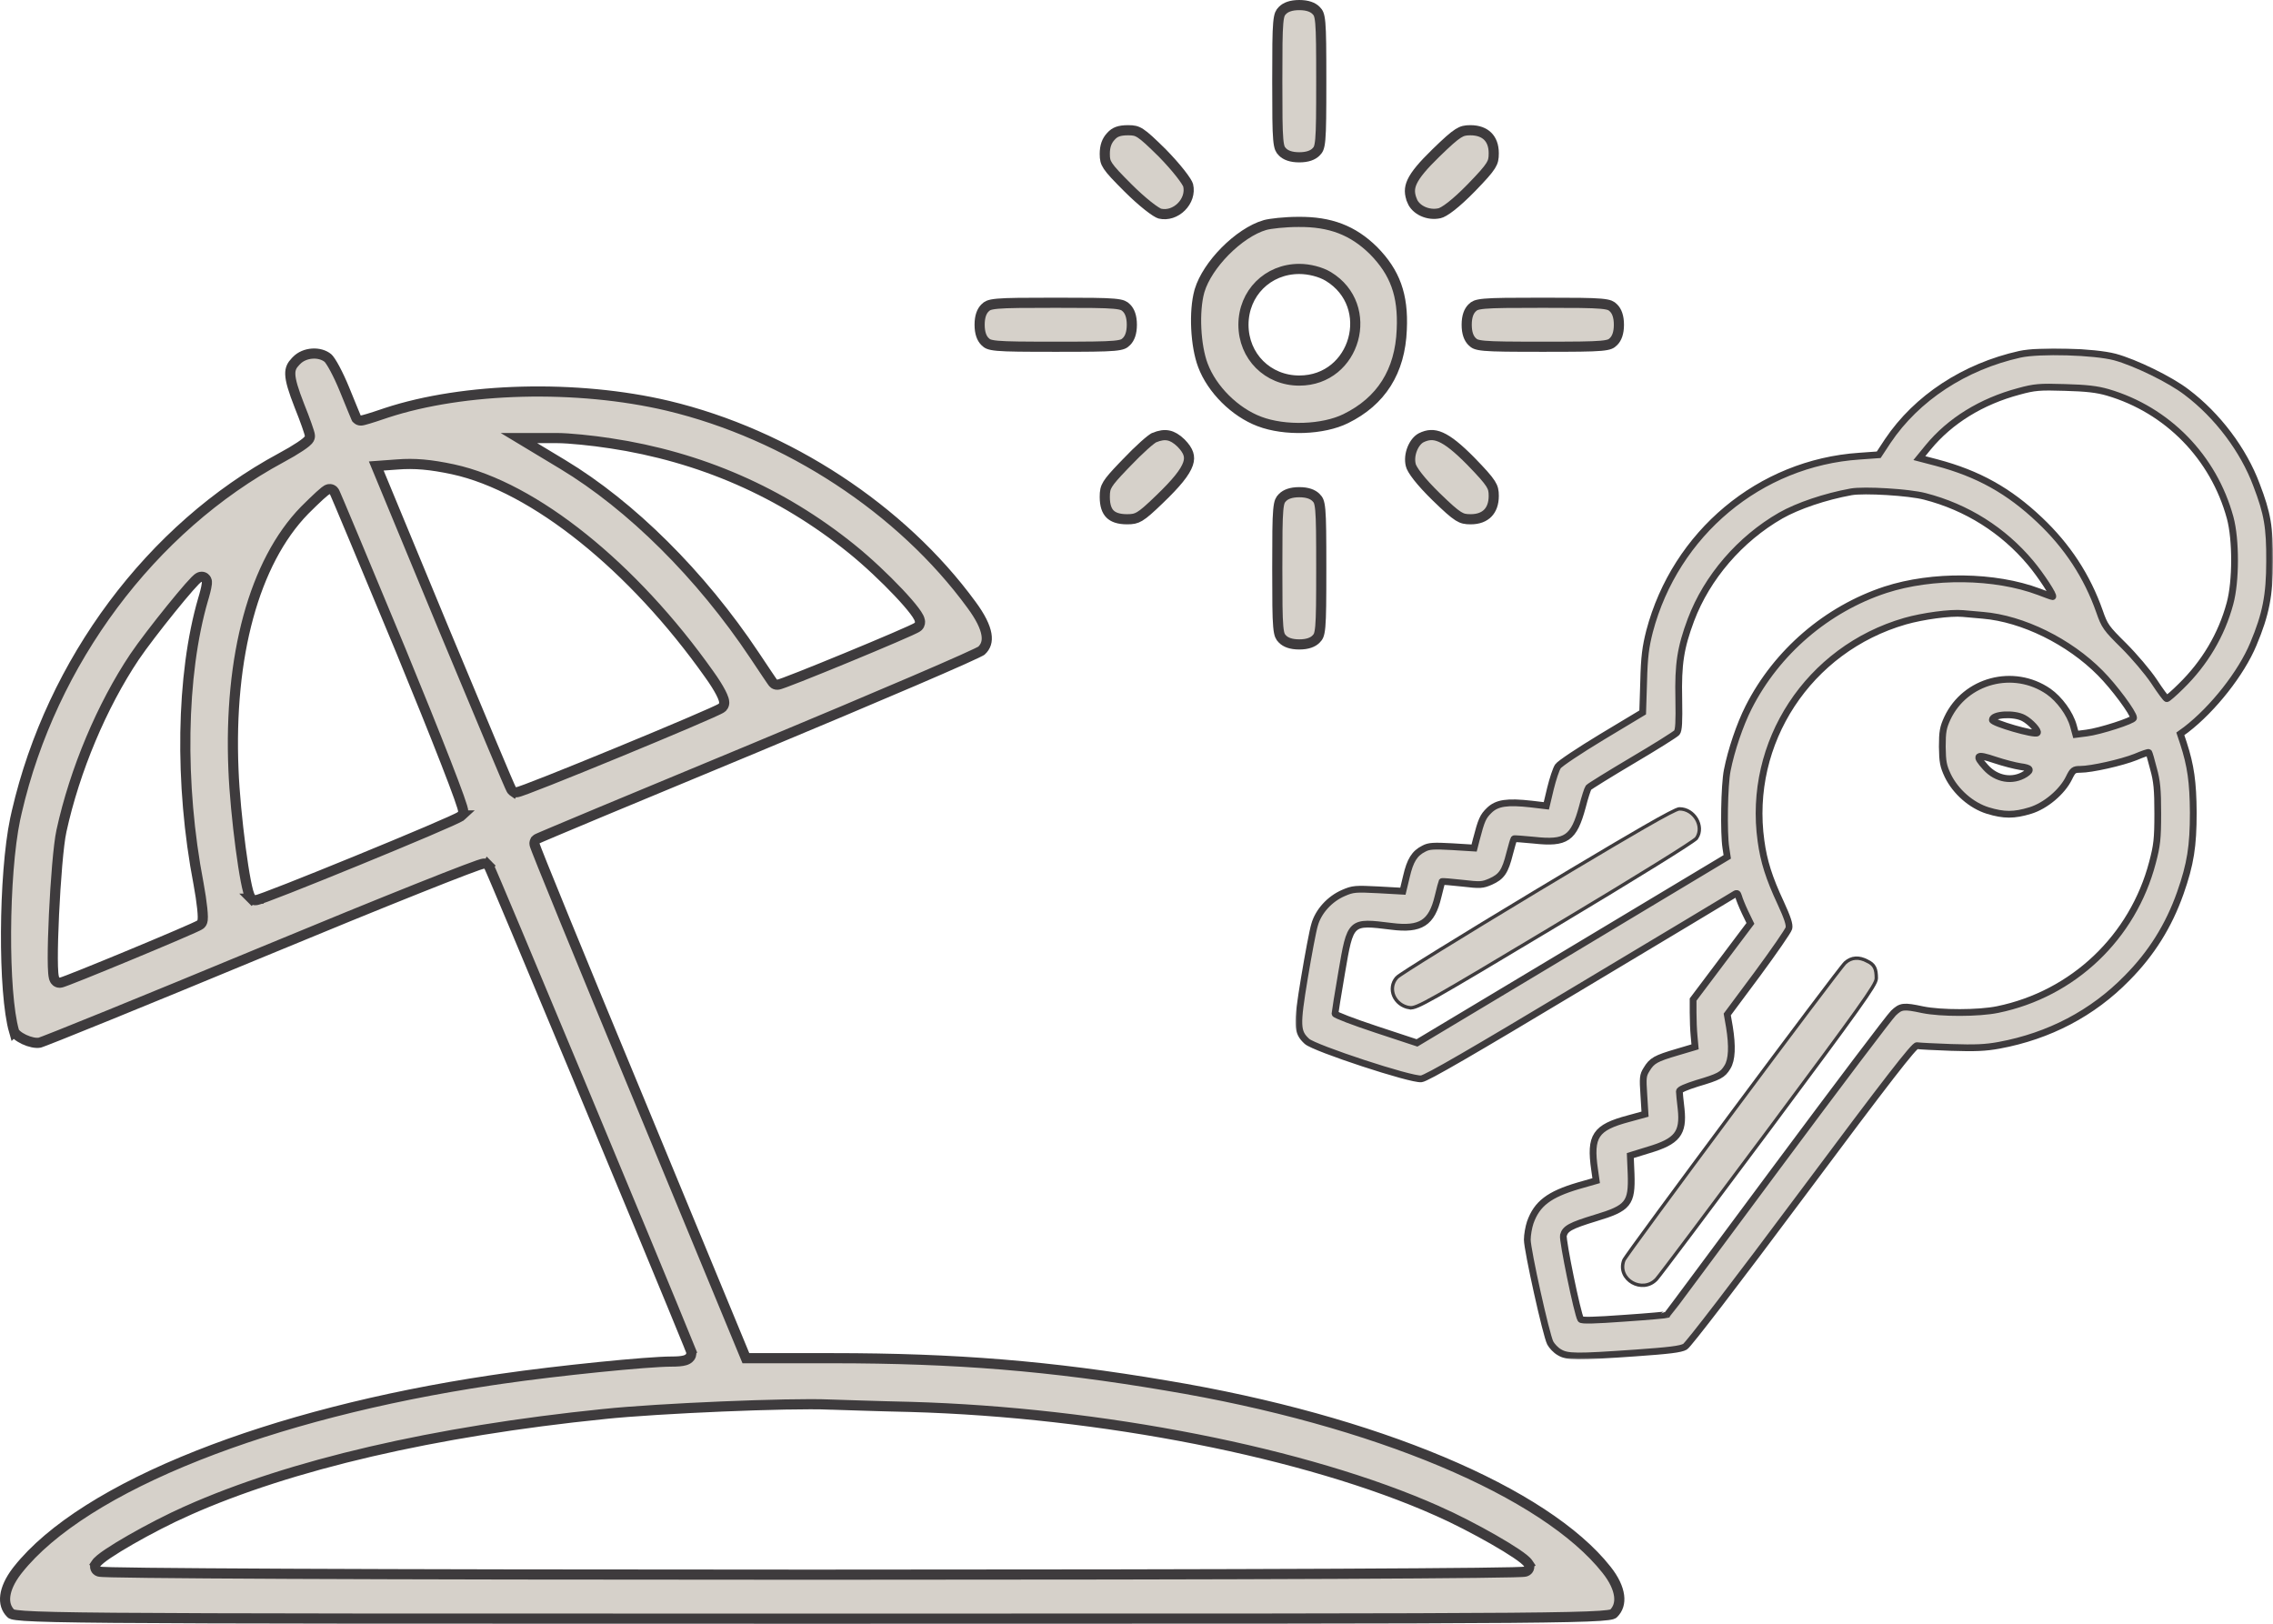 <?xml version="1.0" encoding="UTF-8"?> <svg xmlns="http://www.w3.org/2000/svg" width="672" height="480" viewBox="0 0 672 480" fill="none"><path d="M384.122 46.5C386.581 46.5 388.137 45.864 389.061 44.94C389.457 44.544 389.67 44.266 389.844 43.833C390.039 43.345 390.214 42.579 390.341 41.166C390.595 38.326 390.622 33.388 390.622 24C390.622 14.612 390.595 9.674 390.341 6.834C390.214 5.421 390.039 4.655 389.844 4.167C389.67 3.734 389.457 3.456 389.061 3.061C388.137 2.136 386.581 1.5 384.122 1.5C381.662 1.5 380.107 2.136 379.182 3.061C378.787 3.456 378.574 3.734 378.4 4.167C378.205 4.655 378.03 5.421 377.903 6.834C377.648 9.674 377.622 14.612 377.622 24C377.622 33.388 377.648 38.326 377.903 41.166C378.03 42.579 378.205 43.345 378.4 43.833C378.574 44.266 378.787 44.544 379.182 44.94C380.107 45.864 381.662 46.5 384.122 46.5Z" fill="#D6D1CA" stroke="#3E3B3D" stroke-width="3"></path><path d="M342.883 63.144C345.182 63.695 347.563 62.837 349.261 61.139C350.959 59.441 351.816 57.061 351.266 54.763C351.23 54.616 351.054 54.216 350.615 53.527C350.202 52.88 349.632 52.091 348.931 51.202C347.532 49.426 345.668 47.316 343.648 45.247C340.32 41.969 338.546 40.304 337.181 39.421C336.539 39.005 336.027 38.792 335.515 38.67C334.983 38.543 334.384 38.499 333.522 38.499C332.164 38.499 331.181 38.642 330.408 38.922C329.662 39.192 329.044 39.616 328.447 40.292L328.416 40.325C327.228 41.592 326.622 43.198 326.622 45.499C326.622 46.325 326.671 46.907 326.802 47.428C326.93 47.933 327.154 48.447 327.584 49.095C328.495 50.467 330.193 52.249 333.482 55.538C335.497 57.553 337.58 59.414 339.342 60.812C340.223 61.511 341.008 62.081 341.653 62.493C342.335 62.929 342.734 63.105 342.883 63.144Z" fill="#D6D1CA" stroke="#3E3B3D" stroke-width="3"></path><path d="M417.51 59.434C418.586 62.037 422.176 63.805 425.592 63.036L425.603 63.034L425.613 63.031C425.859 62.979 426.285 62.814 426.911 62.448C427.52 62.093 428.244 61.592 429.073 60.943C430.727 59.648 432.725 57.824 434.945 55.556V55.555C438.175 52.223 439.826 50.393 440.7 48.993C441.476 47.748 441.621 46.88 441.621 45.3C441.621 43.012 440.925 41.355 439.821 40.27C438.713 39.181 437.025 38.499 434.722 38.499C433.218 38.499 432.343 38.66 431.085 39.455C429.68 40.343 427.845 41.999 424.566 45.177C420.665 48.978 418.503 51.559 417.506 53.696C416.587 55.668 416.641 57.301 417.511 59.433L417.51 59.434Z" fill="#D6D1CA" stroke="#3E3B3D" stroke-width="3"></path><path d="M372.354 124.598C376.076 126.011 380.77 126.646 385.421 126.488C390.077 126.331 394.553 125.384 397.858 123.755L397.861 123.753C408.338 118.609 413.943 109.822 414.423 97.441L414.424 97.43C414.667 92.267 414.151 88.05 412.81 84.334C411.475 80.632 409.289 77.341 406.069 74.069C399.983 68.078 393.28 65.503 383.837 65.6H383.822C379.867 65.6 375.437 66.1 373.945 66.539H373.943C370.173 67.642 365.86 70.559 362.177 74.291C358.609 77.906 355.805 82.111 354.672 85.841L354.567 86.2C353.774 89.095 353.474 93.073 353.67 97.115C353.865 101.158 354.548 105.116 355.625 107.971L355.627 107.976C358.273 115.062 365.049 121.846 372.351 124.596L372.354 124.598ZM384.122 112.5C374.794 112.5 367.622 105.328 367.622 96C367.622 86.672 374.794 79.5 384.122 79.5C387.054 79.5 390.428 80.355 392.693 81.714L392.701 81.718C406.989 90.4 400.849 112.5 384.122 112.5Z" fill="#D6D1CA" stroke="#3E3B3D" stroke-width="3"></path><path d="M312.122 102.5C321.51 102.5 326.448 102.474 329.288 102.219C330.701 102.092 331.467 101.917 331.955 101.722C332.388 101.548 332.666 101.335 333.061 100.939C333.986 100.015 334.622 98.459 334.622 96C334.622 93.541 333.986 91.985 333.061 91.061C332.666 90.665 332.388 90.452 331.955 90.278C331.467 90.083 330.701 89.908 329.288 89.781C326.448 89.526 321.51 89.5 312.122 89.5C302.734 89.5 297.796 89.526 294.956 89.781C293.543 89.908 292.777 90.083 292.289 90.278C291.855 90.452 291.578 90.665 291.182 91.061C290.258 91.985 289.622 93.541 289.622 96C289.622 98.459 290.258 100.015 291.182 100.939C291.578 101.335 291.855 101.548 292.289 101.722C292.777 101.917 293.543 102.092 294.956 102.219C297.796 102.474 302.734 102.5 312.122 102.5Z" fill="#D6D1CA" stroke="#3E3B3D" stroke-width="3"></path><path d="M456.122 102.5C465.51 102.5 470.448 102.474 473.288 102.219C474.701 102.092 475.467 101.917 475.955 101.722C476.388 101.548 476.666 101.335 477.061 100.939C477.986 100.015 478.622 98.459 478.622 96C478.622 93.541 477.986 91.985 477.061 91.061C476.666 90.665 476.388 90.452 475.955 90.278C475.467 90.083 474.701 89.908 473.288 89.781C470.448 89.526 465.51 89.5 456.122 89.5C446.734 89.5 441.796 89.526 438.956 89.781C437.543 89.908 436.777 90.083 436.289 90.278C435.855 90.452 435.578 90.665 435.182 91.061C434.258 91.985 433.622 93.541 433.622 96C433.622 98.459 434.258 100.015 435.182 100.939C435.578 101.335 435.855 101.548 436.289 101.722C436.777 101.917 437.543 102.092 438.956 102.219C441.796 102.474 446.734 102.5 456.122 102.5Z" fill="#D6D1CA" stroke="#3E3B3D" stroke-width="3"></path><path d="M240.122 478.5C357.477 478.5 416.468 478.5 446.372 478.25C461.338 478.125 468.976 477.938 472.992 477.66C475.019 477.52 476.018 477.363 476.544 477.216C476.787 477.148 476.879 477.095 476.906 477.078C476.93 477.063 476.953 477.048 477.062 476.939C478.39 475.611 478.956 473.845 478.672 471.684C478.381 469.475 477.19 466.849 474.948 464.034L474.945 464.03C465.93 452.627 448.933 441.573 426.304 432.07C403.718 422.586 375.684 414.715 344.776 409.58L344.771 409.579C310.659 403.794 282.443 401.5 246.122 401.5H220.519L220.136 400.573L189.037 325.376H189.036C180.435 304.674 172.66 285.821 167.059 272.131C164.258 265.286 162.001 259.729 160.455 255.876C159.683 253.95 159.085 252.445 158.688 251.416C158.489 250.904 158.337 250.499 158.235 250.217C158.186 250.079 158.141 249.951 158.109 249.847C158.096 249.801 158.072 249.721 158.054 249.633C158.047 249.599 158.025 249.491 158.021 249.355C158.019 249.295 158.016 249.137 158.063 248.943C158.09 248.836 158.182 248.519 158.461 248.24V248.239C158.462 248.238 158.464 248.237 158.466 248.235C158.523 248.179 158.587 248.124 158.661 248.072C158.667 248.068 158.671 248.064 158.675 248.062C158.714 248.035 158.746 248.015 158.766 248.003C158.805 247.98 158.84 247.962 158.86 247.951C158.902 247.929 158.946 247.908 158.983 247.891C159.061 247.854 159.164 247.807 159.284 247.754C159.526 247.646 159.875 247.494 160.319 247.303C161.211 246.919 162.51 246.368 164.171 245.667C167.494 244.264 172.274 242.26 178.156 239.804C189.92 234.891 206.095 228.166 223.845 220.816V220.815C241.592 213.416 257.962 206.519 270.043 201.334C276.084 198.741 281.048 196.58 284.572 194.999C286.336 194.208 287.73 193.566 288.716 193.091C289.21 192.853 289.59 192.662 289.856 192.519C290.032 192.424 290.119 192.373 290.147 192.356C291.457 191.139 291.988 189.603 291.63 187.487C291.25 185.243 289.862 182.369 287.216 178.792L287.211 178.785C266.531 150.486 232.744 128.381 197.477 119.96C170.636 113.616 137.167 114.494 114.195 122.054L113.109 122.419C111.495 122.974 110 123.455 108.889 123.787C108.336 123.952 107.862 124.085 107.51 124.172C107.339 124.214 107.166 124.253 107.016 124.277C106.947 124.288 106.833 124.305 106.707 124.308C106.647 124.309 106.529 124.309 106.387 124.285C106.304 124.271 105.907 124.205 105.562 123.86L105.389 123.688L105.28 123.471C105.196 123.303 104.759 122.233 104.171 120.792C103.558 119.29 102.733 117.268 101.833 115.068C100.949 112.908 99.946 110.756 99.024 109.033C98.563 108.171 98.131 107.433 97.753 106.863C97.353 106.26 97.084 105.954 96.962 105.853C95.817 104.898 94.121 104.416 92.333 104.534C90.551 104.652 88.848 105.355 87.7 106.543L87.684 106.561L87.665 106.577L87.406 106.836C86.831 107.429 86.451 107.956 86.206 108.486C85.933 109.077 85.79 109.755 85.821 110.662C85.886 112.578 86.706 115.318 88.513 119.938C89.371 122.058 90.129 124.079 90.674 125.626C90.946 126.398 91.168 127.062 91.324 127.564C91.402 127.814 91.467 128.037 91.515 128.221C91.543 128.33 91.622 128.625 91.622 128.9C91.622 129.32 91.458 129.632 91.381 129.766C91.287 129.927 91.18 130.061 91.094 130.159C90.919 130.358 90.703 130.554 90.484 130.736C90.039 131.108 89.43 131.548 88.717 132.023C87.282 132.98 85.315 134.153 83.133 135.32H83.134C44.65 156.072 15.231 195.565 4.962 239.998L4.488 242.117C2.77 250.322 1.846 263.151 1.784 275.433C1.722 287.762 2.529 299.263 4.161 304.881L4.162 304.88C4.22 305.079 4.449 305.461 5.015 305.949C5.554 306.414 6.283 306.876 7.113 307.269C8.826 308.078 10.616 308.435 11.715 308.231C11.751 308.22 11.867 308.181 12.107 308.095C12.398 307.99 12.799 307.841 13.307 307.647C14.32 307.26 15.737 306.704 17.515 305.998C21.068 304.586 26.046 302.579 32.082 300.123C44.153 295.212 60.45 288.514 78.047 281.215C95.651 273.913 111.733 267.36 123.453 262.682C129.312 260.343 134.088 258.471 137.42 257.207C139.084 256.576 140.4 256.092 141.315 255.776C141.769 255.62 142.148 255.498 142.43 255.419C142.564 255.382 142.72 255.342 142.867 255.317C142.933 255.307 143.065 255.287 143.221 255.29C143.297 255.292 143.445 255.301 143.62 255.351C143.751 255.388 144.027 255.487 144.28 255.741L144.282 255.739C144.288 255.745 144.292 255.751 144.297 255.757C144.309 255.77 144.322 255.783 144.334 255.797C144.362 255.828 144.387 255.858 144.408 255.886C144.412 255.891 144.418 255.895 144.422 255.9L144.421 255.901C144.471 255.967 144.5 256.014 144.503 256.019C144.529 256.06 144.55 256.097 144.562 256.119C144.586 256.165 144.61 256.213 144.629 256.252C144.669 256.334 144.718 256.44 144.773 256.562C144.886 256.81 145.042 257.162 145.236 257.609C145.626 258.506 146.182 259.806 146.884 261.455C148.287 264.755 150.276 269.467 152.68 275.186C157.487 286.623 163.956 302.091 170.731 318.335C184.281 350.82 199.059 386.428 204.212 399.137L204.21 399.138C204.448 399.705 204.512 400.471 204.012 401.162C203.6 401.731 202.978 401.988 202.532 402.123C201.598 402.407 200.221 402.5 198.521 402.5C191.439 402.5 164.834 405.185 148.338 407.584L148.335 407.585L145.146 408.052C112.301 412.97 82.543 420.728 58.486 430.257C33.606 440.112 15.001 451.792 5.297 464.032L5.295 464.034L4.887 464.561C2.908 467.176 1.844 469.613 1.571 471.684C1.287 473.845 1.854 475.611 3.183 476.939C3.291 477.048 3.314 477.063 3.338 477.078C3.365 477.095 3.457 477.148 3.7 477.216C4.227 477.363 5.226 477.52 7.252 477.66C11.269 477.938 18.906 478.125 33.872 478.25C63.776 478.5 122.768 478.5 240.122 478.5ZM229.875 202.402C229.813 202.407 229.673 202.415 229.503 202.388C229.408 202.373 228.942 202.3 228.579 201.872C228.473 201.75 228.373 201.609 228.328 201.546C228.229 201.408 228.102 201.225 227.952 201.007C227.65 200.569 227.24 199.963 226.752 199.237C225.775 197.784 224.473 195.831 223.074 193.732C207.174 169.882 186.526 149.451 166.348 137.285L158.048 132.285L153.425 129.5H164.722C168.034 129.5 175.119 130.214 180.345 131.018L180.346 131.017C207.104 135.056 230.952 145.463 251.763 162.232H251.764C256.475 166.032 261.699 170.98 265.612 175.12C267.566 177.187 269.221 179.083 270.329 180.554C270.876 181.279 271.333 181.958 271.619 182.533C271.758 182.812 271.904 183.156 271.965 183.521C272.019 183.843 272.067 184.577 271.482 185.161L271.457 185.186L271.431 185.21C271.253 185.371 271.037 185.493 270.944 185.545C270.807 185.622 270.639 185.709 270.455 185.801C270.084 185.986 269.587 186.219 268.991 186.49C267.796 187.035 266.159 187.753 264.233 188.581C260.38 190.238 255.348 192.348 250.344 194.412C245.34 196.476 240.357 198.498 236.604 199.979C234.729 200.72 233.152 201.329 232.029 201.742C231.472 201.947 231.008 202.11 230.671 202.218C230.508 202.27 230.341 202.319 230.195 202.353C230.131 202.367 230.011 202.392 229.875 202.402ZM152.415 234.202C152.361 234.197 152.03 234.174 151.69 233.946L151.689 233.948C151.676 233.939 151.663 233.929 151.65 233.92C151.631 233.906 151.611 233.891 151.591 233.875C151.459 233.77 151.377 233.671 151.354 233.643C151.306 233.585 151.271 233.533 151.251 233.503C151.21 233.441 151.176 233.383 151.155 233.345C151.11 233.263 151.063 233.168 151.018 233.074C150.924 232.881 150.801 232.613 150.654 232.285C150.359 231.625 149.946 230.671 149.428 229.462C148.391 227.041 146.926 223.567 145.139 219.305C141.563 210.779 136.687 199.076 131.338 186.278L131.336 186.274L112.036 139.674L111.241 137.756L113.312 137.604L117.412 137.305C122.594 136.891 127.244 137.314 133.933 138.732L133.94 138.734C145.998 141.351 159.333 148.598 172.423 159.105C185.527 169.624 198.469 183.476 209.74 199.425C211.168 201.413 212.335 203.277 213.091 204.735C213.464 205.456 213.766 206.131 213.938 206.701C214.022 206.98 214.098 207.309 214.107 207.644C214.115 207.925 214.086 208.556 213.582 209.061L213.562 209.082L213.539 209.103C213.337 209.289 213.067 209.434 212.953 209.496C212.776 209.593 212.552 209.705 212.294 209.83C211.776 210.081 211.068 210.408 210.205 210.795C208.476 211.571 206.084 212.609 203.258 213.815C197.603 216.23 190.184 219.329 182.793 222.374C175.402 225.419 168.033 228.413 162.478 230.615C159.701 231.716 157.37 232.621 155.713 233.237C154.887 233.544 154.214 233.785 153.73 233.943C153.494 234.021 153.274 234.088 153.094 234.133C153.011 234.153 152.887 234.181 152.754 234.196C152.692 234.203 152.567 234.215 152.415 234.202ZM75.312 266.102C75.249 266.096 74.797 266.065 74.402 265.698L74.401 265.699C74.394 265.692 74.386 265.685 74.379 265.678C74.373 265.672 74.367 265.667 74.361 265.661L74.362 265.66C74.038 265.34 73.852 264.923 73.754 264.684C73.624 264.367 73.502 263.988 73.386 263.576C73.152 262.747 72.909 261.656 72.663 260.382C72.169 257.826 71.643 254.424 71.147 250.672C70.156 243.169 69.275 234.17 69.022 227.558C67.616 193.986 75.128 166.184 90.047 150.854L90.054 150.847L90.061 150.84C91.769 149.133 93.337 147.614 94.511 146.542C95.093 146.01 95.601 145.566 95.991 145.262C96.178 145.116 96.386 144.964 96.584 144.851C96.672 144.8 96.843 144.707 97.057 144.648C97.136 144.627 97.936 144.394 98.582 145.039C98.708 145.165 98.785 145.289 98.794 145.304C98.82 145.345 98.84 145.38 98.852 145.401C98.875 145.444 98.897 145.487 98.912 145.519C98.945 145.585 98.984 145.668 99.024 145.758C99.108 145.941 99.221 146.2 99.362 146.525C99.645 147.178 100.05 148.123 100.56 149.326C101.58 151.734 103.031 155.19 104.806 159.434C108.356 167.923 113.207 179.574 118.507 192.324L118.509 192.329C123.761 205.084 128.465 216.769 131.795 225.318C133.459 229.591 134.784 233.091 135.663 235.554C136.101 236.781 136.435 237.771 136.646 238.478C136.75 238.824 136.836 239.141 136.886 239.397C136.909 239.518 136.938 239.686 136.942 239.863C136.945 239.949 136.944 240.103 136.905 240.284C136.878 240.412 136.788 240.757 136.481 241.061H136.482C136.47 241.073 136.455 241.084 136.441 241.097C136.415 241.121 136.388 241.147 136.358 241.171H136.357C136.169 241.326 135.963 241.443 135.87 241.495C135.689 241.597 135.462 241.713 135.203 241.841C134.682 242.098 133.971 242.429 133.107 242.818C131.376 243.599 128.983 244.638 126.156 245.843C120.501 248.253 113.081 251.337 105.69 254.363C98.299 257.39 90.93 260.361 85.374 262.546C82.598 263.638 80.266 264.536 78.609 265.147C77.784 265.452 77.109 265.691 76.626 265.848C76.389 265.924 76.169 265.99 75.989 266.034C75.906 266.054 75.782 266.082 75.649 266.097C75.588 266.103 75.463 266.115 75.312 266.102ZM17.622 290.5C16.708 290.5 16.282 289.791 16.193 289.635C16.056 289.391 15.982 289.136 15.938 288.96C15.846 288.583 15.785 288.107 15.741 287.597C15.652 286.554 15.61 285.095 15.604 283.369C15.593 279.904 15.729 275.223 15.961 270.316C16.422 260.567 17.274 249.685 18.156 245.682V245.681C22.095 227.605 30.166 208.529 39.775 194.166L39.779 194.159C42.117 190.704 46.575 184.913 50.543 180.007C52.531 177.549 54.41 175.294 55.855 173.647C56.575 172.828 57.203 172.141 57.688 171.652C57.928 171.411 58.159 171.192 58.363 171.024C58.463 170.943 58.589 170.845 58.73 170.761C58.799 170.719 59.149 170.5 59.622 170.5C60.453 170.5 60.87 171.101 60.999 171.363C61.123 171.615 61.151 171.846 61.161 171.937C61.184 172.15 61.169 172.362 61.156 172.506C61.127 172.825 61.057 173.233 60.966 173.678C60.826 174.357 60.615 175.213 60.345 176.163L60.056 177.142C53.545 199.455 53.029 231.794 58.694 261.217L58.696 261.227C59.202 263.956 59.584 266.546 59.789 268.52C59.891 269.501 59.952 270.361 59.959 271.019C59.962 271.343 59.954 271.661 59.919 271.938C59.902 272.076 59.873 272.244 59.819 272.417C59.777 272.554 59.667 272.877 59.383 273.161L59.352 273.191L59.318 273.221L59.177 273.333C59.033 273.436 58.894 273.511 58.842 273.539C58.714 273.608 58.557 273.686 58.382 273.771C58.029 273.943 57.55 274.163 56.971 274.424C55.81 274.946 54.207 275.645 52.315 276.457C48.528 278.082 43.556 280.172 38.584 282.235C33.612 284.299 28.634 286.339 24.835 287.864C22.936 288.626 21.326 289.262 20.155 289.708C19.572 289.931 19.087 290.11 18.727 290.235C18.549 290.297 18.386 290.351 18.251 290.392C18.184 290.411 18.108 290.433 18.031 290.45C18 290.457 17.897 290.481 17.764 290.493L17.622 290.5ZM240.122 465.5C174.021 465.5 121.293 465.4 85.14 465.237C67.064 465.156 53.129 465.059 43.736 464.951C39.041 464.897 35.475 464.841 33.093 464.782C31.904 464.753 30.997 464.722 30.39 464.69C30.091 464.675 29.838 464.658 29.652 464.638C29.573 464.629 29.442 464.613 29.311 464.582C29.279 464.575 29.074 464.529 28.857 464.399C28.77 464.348 28.437 464.143 28.246 463.705C28.024 463.196 28.123 462.706 28.321 462.357L28.319 462.355C28.327 462.342 28.336 462.33 28.344 462.317C28.35 462.306 28.357 462.296 28.364 462.285C28.677 461.778 29.221 461.286 29.73 460.87C30.322 460.388 31.084 459.837 31.965 459.243C33.731 458.053 36.059 456.633 38.651 455.148C43.833 452.18 50.153 448.907 55.31 446.631V446.63C86.009 432.941 128.481 423.118 178.466 418.009V418.008C194.804 416.304 233.34 414.7 245.162 415.201L245.163 415.2C248.79 415.301 259.556 415.7 269.153 415.9H269.164C325.494 417.504 386.297 429.428 424.927 446.629L424.928 446.628C430.086 448.904 436.409 452.179 441.593 455.148C444.185 456.633 446.513 458.053 448.279 459.243C449.161 459.837 449.922 460.388 450.514 460.87C451.023 461.286 451.565 461.778 451.878 462.285C451.885 462.296 451.892 462.306 451.898 462.317C451.906 462.331 451.916 462.342 451.924 462.355L451.921 462.357C452.119 462.706 452.22 463.196 451.998 463.705C451.807 464.143 451.472 464.348 451.386 464.399C451.169 464.529 450.965 464.575 450.934 464.582C450.802 464.614 450.67 464.629 450.591 464.638C450.405 464.658 450.152 464.675 449.854 464.69C449.246 464.722 448.34 464.753 447.151 464.782C444.769 464.841 441.203 464.897 436.508 464.951C427.115 465.059 413.18 465.156 395.104 465.237C358.95 465.4 306.223 465.5 240.122 465.5Z" fill="#D6D1CA" stroke="#3E3B3D" stroke-width="3"></path><path d="M333.221 153.5C334.878 153.5 335.777 153.345 336.931 152.66C338.227 151.891 339.849 150.451 342.78 147.621L342.783 147.618C347.811 142.792 350.386 139.598 351.227 137.129C351.621 135.973 351.616 135.019 351.314 134.111C351 133.166 350.323 132.15 349.165 130.966C347.796 129.646 346.598 128.97 345.426 128.733C344.257 128.498 342.921 128.66 341.204 129.383L341.17 129.396L341.135 129.41L341.096 129.431C341.058 129.451 340.993 129.488 340.898 129.55C340.725 129.661 340.503 129.82 340.234 130.027C339.696 130.442 339.02 131.012 338.249 131.704C336.708 133.086 334.836 134.907 333.01 136.832L333.005 136.838L333 136.844L331.912 137.973C329.533 140.457 328.242 141.924 327.512 143.11C326.775 144.309 326.622 145.199 326.622 146.9C326.622 149.44 327.223 151.006 328.17 151.952C329.116 152.899 330.682 153.5 333.221 153.5Z" fill="#D6D1CA" stroke="#3E3B3D" stroke-width="3"></path><path d="M434.822 153.5C437.11 153.5 438.767 152.802 439.852 151.698C440.941 150.591 441.622 148.902 441.622 146.6C441.622 145.098 441.462 144.225 440.655 142.954C439.754 141.536 438.077 139.677 434.854 136.354C431.014 132.463 428.26 130.249 425.981 129.248C424.874 128.762 423.909 128.578 423.002 128.614C422.097 128.651 421.163 128.91 420.116 129.431C419.12 129.97 418.148 131.135 417.526 132.684C416.908 134.223 416.716 135.952 417.079 137.445L417.085 137.468L417.09 137.491C417.142 137.738 417.307 138.164 417.673 138.79C418.028 139.398 418.53 140.122 419.178 140.95C420.474 142.605 422.298 144.604 424.566 146.823C427.898 150.054 429.729 151.704 431.129 152.577C432.374 153.354 433.242 153.5 434.822 153.5Z" fill="#D6D1CA" stroke="#3E3B3D" stroke-width="3"></path><path d="M384.122 190.5C386.581 190.5 388.137 189.864 389.061 188.939C389.457 188.544 389.67 188.266 389.844 187.833C390.039 187.345 390.214 186.579 390.341 185.166C390.595 182.326 390.622 177.388 390.622 168C390.622 158.612 390.595 153.674 390.341 150.834C390.214 149.421 390.039 148.655 389.844 148.167C389.67 147.734 389.457 147.456 389.061 147.061C388.137 146.136 386.581 145.5 384.122 145.5C381.662 145.5 380.107 146.136 379.182 147.061C378.787 147.456 378.574 147.734 378.4 148.167C378.205 148.655 378.03 149.421 377.903 150.834C377.648 153.674 377.622 158.612 377.622 168C377.622 177.388 377.648 182.326 377.903 185.166C378.03 186.579 378.205 187.345 378.4 187.833C378.574 188.266 378.787 188.544 379.182 188.939C380.107 189.864 381.662 190.5 384.122 190.5Z" fill="#D6D1CA" stroke="#3E3B3D" stroke-width="3"></path><mask id="path-11-outside-1_394_27" maskUnits="userSpaceOnUse" x="383" y="102.844" width="289" height="299" fill="black"><rect fill="white" x="383" y="102.844" width="289" height="299"></rect><path d="M597.148 104.734C580.788 108.389 566.691 117.613 558.105 130.376L555.437 134.436L549.752 134.843C520.282 136.815 495.337 157.641 487.679 186.647C486.519 191.23 486.113 194.131 485.939 201.498L485.649 210.606L473.582 217.858C466.969 221.86 461.11 225.747 460.587 226.559C460.065 227.314 459.079 230.272 458.383 233.115L457.165 238.22L452.756 237.698C445.562 236.886 442.546 237.35 440.283 239.554C438.427 241.353 437.963 242.397 436.454 248.198L435.816 250.692L429.261 250.286C423.866 249.996 422.474 250.054 420.965 250.866C418.181 252.259 416.904 254.347 415.802 259.104L414.758 263.455L407.506 263.049C400.719 262.701 399.965 262.759 397.18 263.977C393.119 265.718 389.755 269.43 388.653 273.375C388.13 275.057 386.796 282.193 385.636 289.154C383.315 303.193 383.373 305.05 386.39 307.834C388.595 309.865 417.31 319.321 420.211 318.914C421.777 318.74 435.352 310.851 466.679 292.055C491.044 277.494 511.58 265.137 512.334 264.673C513.552 263.861 513.668 263.919 514.016 265.021C514.19 265.718 515.003 267.748 515.873 269.604L517.497 272.969L509.027 284.223L500.558 295.478V299.306C500.558 301.395 500.674 304.528 500.848 306.268L501.138 309.459L495.859 311.025C489.535 312.881 488.375 313.519 486.809 316.13C485.707 317.87 485.649 318.624 485.997 323.729L486.345 329.357L481.472 330.691C471.668 333.301 469.985 335.796 471.436 345.774L471.9 349.023L466.621 350.531C457.977 353.084 454.38 355.81 452.408 361.379C451.944 362.772 451.538 365.034 451.538 366.484C451.538 369.501 457.107 394.678 458.325 396.999C458.789 397.869 459.949 399.145 460.993 399.725C463.314 401.175 466.099 401.175 483.502 399.957C493.364 399.261 496.903 398.855 498.179 398.101C499.165 397.521 513.146 379.305 532.754 353.026C558.28 318.798 565.937 308.994 566.749 309.11C567.387 309.226 571.912 309.459 576.843 309.633C583.863 309.865 586.995 309.749 591.056 308.994C605.791 306.268 618.67 299.538 628.822 289.154C636.074 281.845 641.179 273.665 644.601 263.977C647.618 255.391 648.43 250.17 648.43 240.192C648.372 231.2 647.676 226.327 645.529 219.714L644.601 216.929L646.284 215.711C654.289 209.562 662.643 198.946 666.182 190.418C669.895 181.6 670.997 175.915 670.997 165.937C671.055 155.843 670.359 151.782 667.11 143.312C663.281 133.044 655.624 122.834 646.458 115.931C641.643 112.218 631.259 107.171 625.283 105.547C619.192 103.922 602.949 103.458 597.148 104.734ZM623.137 115.989C640.773 121.152 654.463 135.133 659.336 153.058C661.077 159.498 661.077 171.854 659.278 178.41C656.784 187.691 651.795 196.045 644.775 202.891C642.745 204.921 640.831 206.545 640.598 206.545C640.366 206.545 638.684 204.283 636.828 201.44C634.971 198.656 630.968 193.957 627.894 190.882C622.673 185.719 622.209 185.081 620.7 180.73C617.046 170.346 611.186 161.412 603.007 153.696C593.957 145.111 584.849 140.006 572.55 136.757L567.445 135.423L570.056 132.232C576.495 124.4 585.777 118.657 596.857 115.699C601.498 114.422 603.007 114.306 610.49 114.538C616.814 114.712 619.946 115.06 623.137 115.989ZM569.07 146.735C581.484 149.926 592.275 156.771 600.338 166.401C603.413 170.056 607.532 176.379 606.836 176.379C606.661 176.379 604.863 175.741 602.775 174.929C589.78 170.056 571.332 169.824 557.409 174.349C540.122 180.034 525.271 192.738 516.975 209.098C514.364 214.261 511.812 221.802 510.652 227.72C509.782 232.013 509.549 246.226 510.246 250.634L510.652 253.303L464.822 280.801L418.935 308.298L406.81 304.295C400.139 302.091 394.686 300.003 394.686 299.655C394.686 299.364 395.556 293.853 396.658 287.472C399.269 272.215 399.153 272.331 411.393 273.839C420.037 274.941 423.286 272.853 425.142 265.079C425.722 262.701 426.244 260.728 426.302 260.612C426.418 260.496 429.087 260.728 432.278 261.077C437.673 261.715 438.253 261.657 440.689 260.612C443.938 259.162 444.982 257.654 446.316 252.317C446.897 250.054 447.477 248.14 447.593 247.966C447.709 247.85 450.377 248.082 453.51 248.372C463.082 249.416 465.286 247.908 467.839 238.452C468.535 235.725 469.347 233.231 469.637 232.825C469.927 232.477 475.729 228.88 482.574 224.819C489.361 220.816 495.279 217.104 495.743 216.581C496.323 215.885 496.439 213.449 496.323 206.603C496.091 196.277 496.845 191.462 499.92 183.225C504.676 170.636 514.422 159.324 526.431 152.42C531.536 149.52 539.6 146.793 547.257 145.401C551.086 144.705 564.487 145.517 569.07 146.735ZM586.241 181.89C598.018 182.876 611.767 189.664 620.932 198.946C624.993 203.007 630.794 210.838 630.794 212.231C630.794 212.985 620.758 216.233 616.872 216.697L613.681 217.104L612.985 214.551C611.999 210.954 608.866 206.661 605.617 204.399C595.291 197.321 581.02 201.092 575.741 212.289C574.465 215.073 574.233 216.291 574.233 220.758C574.291 225.225 574.523 226.443 575.857 229.286C578.178 234.043 582.819 238.104 587.692 239.612C592.449 241.062 595.465 241.062 600.222 239.612C604.805 238.22 609.678 234.043 611.651 230.04C612.811 227.662 613.101 227.43 615.015 227.43C618.322 227.43 627.314 225.399 631.375 223.775C633.405 222.905 635.145 222.325 635.261 222.441C635.377 222.499 636.016 224.645 636.654 227.198C637.698 230.91 637.93 233.405 637.93 240.482C637.93 248.024 637.698 249.938 636.364 254.985C630.562 277.088 612.927 293.853 590.592 298.436C584.965 299.597 573.827 299.597 568.432 298.494C562.746 297.276 561.992 297.392 559.788 299.48C558.686 300.525 543.254 320.945 525.445 344.904C507.693 368.805 493.074 388.529 492.958 388.587C492.9 388.703 487.157 389.225 480.253 389.689C471.436 390.327 467.549 390.443 467.317 389.979C466.389 388.529 461.864 366.542 462.212 365.208C462.734 363.178 464.3 362.307 471.726 360.045C481.414 357.144 482.516 355.752 482.226 347.05L481.994 341.597L487.447 339.915C495.859 337.42 497.773 334.984 497.019 327.848C496.729 325.412 496.497 323.091 496.497 322.627C496.497 322.105 498.411 321.293 501.718 320.249C508.215 318.334 509.317 317.754 510.71 315.434C512.044 313.287 512.218 309.285 511.29 303.541L510.652 299.887L519.586 287.878C524.459 281.265 528.635 275.231 528.867 274.419C529.158 273.375 528.461 271.287 526.431 266.878C523.008 259.568 521.442 254.579 520.63 248.604C516.569 219.482 534.669 191.868 563.211 183.631C568.49 182.122 576.611 181.02 580.324 181.368C581.426 181.484 584.095 181.716 586.241 181.89ZM598.308 212.289C600.28 213.333 602.833 216.117 602.311 216.639C601.614 217.394 589.026 213.739 589.026 212.811C589.026 211.128 595.465 210.722 598.308 212.289ZM597.322 226.617C600.338 227.024 600.686 227.546 598.772 228.822C595.001 231.2 590.244 230.388 587.053 226.85C583.747 223.195 584.269 222.789 589.78 224.645C592.391 225.515 595.755 226.385 597.322 226.617Z"></path></mask><path d="M597.148 104.734C580.788 108.389 566.691 117.613 558.105 130.376L555.437 134.436L549.752 134.843C520.282 136.815 495.337 157.641 487.679 186.647C486.519 191.23 486.113 194.131 485.939 201.498L485.649 210.606L473.582 217.858C466.969 221.86 461.11 225.747 460.587 226.559C460.065 227.314 459.079 230.272 458.383 233.115L457.165 238.22L452.756 237.698C445.562 236.886 442.546 237.35 440.283 239.554C438.427 241.353 437.963 242.397 436.454 248.198L435.816 250.692L429.261 250.286C423.866 249.996 422.474 250.054 420.965 250.866C418.181 252.259 416.904 254.347 415.802 259.104L414.758 263.455L407.506 263.049C400.719 262.701 399.965 262.759 397.18 263.977C393.119 265.718 389.755 269.43 388.653 273.375C388.13 275.057 386.796 282.193 385.636 289.154C383.315 303.193 383.373 305.05 386.39 307.834C388.595 309.865 417.31 319.321 420.211 318.914C421.777 318.74 435.352 310.851 466.679 292.055C491.044 277.494 511.58 265.137 512.334 264.673C513.552 263.861 513.668 263.919 514.016 265.021C514.19 265.718 515.003 267.748 515.873 269.604L517.497 272.969L509.027 284.223L500.558 295.478V299.306C500.558 301.395 500.674 304.528 500.848 306.268L501.138 309.459L495.859 311.025C489.535 312.881 488.375 313.519 486.809 316.13C485.707 317.87 485.649 318.624 485.997 323.729L486.345 329.357L481.472 330.691C471.668 333.301 469.985 335.796 471.436 345.774L471.9 349.023L466.621 350.531C457.977 353.084 454.38 355.81 452.408 361.379C451.944 362.772 451.538 365.034 451.538 366.484C451.538 369.501 457.107 394.678 458.325 396.999C458.789 397.869 459.949 399.145 460.993 399.725C463.314 401.175 466.099 401.175 483.502 399.957C493.364 399.261 496.903 398.855 498.179 398.101C499.165 397.521 513.146 379.305 532.754 353.026C558.28 318.798 565.937 308.994 566.749 309.11C567.387 309.226 571.912 309.459 576.843 309.633C583.863 309.865 586.995 309.749 591.056 308.994C605.791 306.268 618.67 299.538 628.822 289.154C636.074 281.845 641.179 273.665 644.601 263.977C647.618 255.391 648.43 250.17 648.43 240.192C648.372 231.2 647.676 226.327 645.529 219.714L644.601 216.929L646.284 215.711C654.289 209.562 662.643 198.946 666.182 190.418C669.895 181.6 670.997 175.915 670.997 165.937C671.055 155.843 670.359 151.782 667.11 143.312C663.281 133.044 655.624 122.834 646.458 115.931C641.643 112.218 631.259 107.171 625.283 105.547C619.192 103.922 602.949 103.458 597.148 104.734ZM623.137 115.989C640.773 121.152 654.463 135.133 659.336 153.058C661.077 159.498 661.077 171.854 659.278 178.41C656.784 187.691 651.795 196.045 644.775 202.891C642.745 204.921 640.831 206.545 640.598 206.545C640.366 206.545 638.684 204.283 636.828 201.44C634.971 198.656 630.968 193.957 627.894 190.882C622.673 185.719 622.209 185.081 620.7 180.73C617.046 170.346 611.186 161.412 603.007 153.696C593.957 145.111 584.849 140.006 572.55 136.757L567.445 135.423L570.056 132.232C576.495 124.4 585.777 118.657 596.857 115.699C601.498 114.422 603.007 114.306 610.49 114.538C616.814 114.712 619.946 115.06 623.137 115.989ZM569.07 146.735C581.484 149.926 592.275 156.771 600.338 166.401C603.413 170.056 607.532 176.379 606.836 176.379C606.661 176.379 604.863 175.741 602.775 174.929C589.78 170.056 571.332 169.824 557.409 174.349C540.122 180.034 525.271 192.738 516.975 209.098C514.364 214.261 511.812 221.802 510.652 227.72C509.782 232.013 509.549 246.226 510.246 250.634L510.652 253.303L464.822 280.801L418.935 308.298L406.81 304.295C400.139 302.091 394.686 300.003 394.686 299.655C394.686 299.364 395.556 293.853 396.658 287.472C399.269 272.215 399.153 272.331 411.393 273.839C420.037 274.941 423.286 272.853 425.142 265.079C425.722 262.701 426.244 260.728 426.302 260.612C426.418 260.496 429.087 260.728 432.278 261.077C437.673 261.715 438.253 261.657 440.689 260.612C443.938 259.162 444.982 257.654 446.316 252.317C446.897 250.054 447.477 248.14 447.593 247.966C447.709 247.85 450.377 248.082 453.51 248.372C463.082 249.416 465.286 247.908 467.839 238.452C468.535 235.725 469.347 233.231 469.637 232.825C469.927 232.477 475.729 228.88 482.574 224.819C489.361 220.816 495.279 217.104 495.743 216.581C496.323 215.885 496.439 213.449 496.323 206.603C496.091 196.277 496.845 191.462 499.92 183.225C504.676 170.636 514.422 159.324 526.431 152.42C531.536 149.52 539.6 146.793 547.257 145.401C551.086 144.705 564.487 145.517 569.07 146.735ZM586.241 181.89C598.018 182.876 611.767 189.664 620.932 198.946C624.993 203.007 630.794 210.838 630.794 212.231C630.794 212.985 620.758 216.233 616.872 216.697L613.681 217.104L612.985 214.551C611.999 210.954 608.866 206.661 605.617 204.399C595.291 197.321 581.02 201.092 575.741 212.289C574.465 215.073 574.233 216.291 574.233 220.758C574.291 225.225 574.523 226.443 575.857 229.286C578.178 234.043 582.819 238.104 587.692 239.612C592.449 241.062 595.465 241.062 600.222 239.612C604.805 238.22 609.678 234.043 611.651 230.04C612.811 227.662 613.101 227.43 615.015 227.43C618.322 227.43 627.314 225.399 631.375 223.775C633.405 222.905 635.145 222.325 635.261 222.441C635.377 222.499 636.016 224.645 636.654 227.198C637.698 230.91 637.93 233.405 637.93 240.482C637.93 248.024 637.698 249.938 636.364 254.985C630.562 277.088 612.927 293.853 590.592 298.436C584.965 299.597 573.827 299.597 568.432 298.494C562.746 297.276 561.992 297.392 559.788 299.48C558.686 300.525 543.254 320.945 525.445 344.904C507.693 368.805 493.074 388.529 492.958 388.587C492.9 388.703 487.157 389.225 480.253 389.689C471.436 390.327 467.549 390.443 467.317 389.979C466.389 388.529 461.864 366.542 462.212 365.208C462.734 363.178 464.3 362.307 471.726 360.045C481.414 357.144 482.516 355.752 482.226 347.05L481.994 341.597L487.447 339.915C495.859 337.42 497.773 334.984 497.019 327.848C496.729 325.412 496.497 323.091 496.497 322.627C496.497 322.105 498.411 321.293 501.718 320.249C508.215 318.334 509.317 317.754 510.71 315.434C512.044 313.287 512.218 309.285 511.29 303.541L510.652 299.887L519.586 287.878C524.459 281.265 528.635 275.231 528.867 274.419C529.158 273.375 528.461 271.287 526.431 266.878C523.008 259.568 521.442 254.579 520.63 248.604C516.569 219.482 534.669 191.868 563.211 183.631C568.49 182.122 576.611 181.02 580.324 181.368C581.426 181.484 584.095 181.716 586.241 181.89ZM598.308 212.289C600.28 213.333 602.833 216.117 602.311 216.639C601.614 217.394 589.026 213.739 589.026 212.811C589.026 211.128 595.465 210.722 598.308 212.289ZM597.322 226.617C600.338 227.024 600.686 227.546 598.772 228.822C595.001 231.2 590.244 230.388 587.053 226.85C583.747 223.195 584.269 222.789 589.78 224.645C592.391 225.515 595.755 226.385 597.322 226.617Z" fill="#D6D1CA"></path><path d="M597.148 104.734C580.788 108.389 566.691 117.613 558.105 130.376L555.437 134.436L549.752 134.843C520.282 136.815 495.337 157.641 487.679 186.647C486.519 191.23 486.113 194.131 485.939 201.498L485.649 210.606L473.582 217.858C466.969 221.86 461.11 225.747 460.587 226.559C460.065 227.314 459.079 230.272 458.383 233.115L457.165 238.22L452.756 237.698C445.562 236.886 442.546 237.35 440.283 239.554C438.427 241.353 437.963 242.397 436.454 248.198L435.816 250.692L429.261 250.286C423.866 249.996 422.474 250.054 420.965 250.866C418.181 252.259 416.904 254.347 415.802 259.104L414.758 263.455L407.506 263.049C400.719 262.701 399.965 262.759 397.18 263.977C393.119 265.718 389.755 269.43 388.653 273.375C388.13 275.057 386.796 282.193 385.636 289.154C383.315 303.193 383.373 305.05 386.39 307.834C388.595 309.865 417.31 319.321 420.211 318.914C421.777 318.74 435.352 310.851 466.679 292.055C491.044 277.494 511.58 265.137 512.334 264.673C513.552 263.861 513.668 263.919 514.016 265.021C514.19 265.718 515.003 267.748 515.873 269.604L517.497 272.969L509.027 284.223L500.558 295.478V299.306C500.558 301.395 500.674 304.528 500.848 306.268L501.138 309.459L495.859 311.025C489.535 312.881 488.375 313.519 486.809 316.13C485.707 317.87 485.649 318.624 485.997 323.729L486.345 329.357L481.472 330.691C471.668 333.301 469.985 335.796 471.436 345.774L471.9 349.023L466.621 350.531C457.977 353.084 454.38 355.81 452.408 361.379C451.944 362.772 451.538 365.034 451.538 366.484C451.538 369.501 457.107 394.678 458.325 396.999C458.789 397.869 459.949 399.145 460.993 399.725C463.314 401.175 466.099 401.175 483.502 399.957C493.364 399.261 496.903 398.855 498.179 398.101C499.165 397.521 513.146 379.305 532.754 353.026C558.28 318.798 565.937 308.994 566.749 309.11C567.387 309.226 571.912 309.459 576.843 309.633C583.863 309.865 586.995 309.749 591.056 308.994C605.791 306.268 618.67 299.538 628.822 289.154C636.074 281.845 641.179 273.665 644.601 263.977C647.618 255.391 648.43 250.17 648.43 240.192C648.372 231.2 647.676 226.327 645.529 219.714L644.601 216.929L646.284 215.711C654.289 209.562 662.643 198.946 666.182 190.418C669.895 181.6 670.997 175.915 670.997 165.937C671.055 155.843 670.359 151.782 667.11 143.312C663.281 133.044 655.624 122.834 646.458 115.931C641.643 112.218 631.259 107.171 625.283 105.547C619.192 103.922 602.949 103.458 597.148 104.734ZM623.137 115.989C640.773 121.152 654.463 135.133 659.336 153.058C661.077 159.498 661.077 171.854 659.278 178.41C656.784 187.691 651.795 196.045 644.775 202.891C642.745 204.921 640.831 206.545 640.598 206.545C640.366 206.545 638.684 204.283 636.828 201.44C634.971 198.656 630.968 193.957 627.894 190.882C622.673 185.719 622.209 185.081 620.7 180.73C617.046 170.346 611.186 161.412 603.007 153.696C593.957 145.111 584.849 140.006 572.55 136.757L567.445 135.423L570.056 132.232C576.495 124.4 585.777 118.657 596.857 115.699C601.498 114.422 603.007 114.306 610.49 114.538C616.814 114.712 619.946 115.06 623.137 115.989ZM569.07 146.735C581.484 149.926 592.275 156.771 600.338 166.401C603.413 170.056 607.532 176.379 606.836 176.379C606.661 176.379 604.863 175.741 602.775 174.929C589.78 170.056 571.332 169.824 557.409 174.349C540.122 180.034 525.271 192.738 516.975 209.098C514.364 214.261 511.812 221.802 510.652 227.72C509.782 232.013 509.549 246.226 510.246 250.634L510.652 253.303L464.822 280.801L418.935 308.298L406.81 304.295C400.139 302.091 394.686 300.003 394.686 299.655C394.686 299.364 395.556 293.853 396.658 287.472C399.269 272.215 399.153 272.331 411.393 273.839C420.037 274.941 423.286 272.853 425.142 265.079C425.722 262.701 426.244 260.728 426.302 260.612C426.418 260.496 429.087 260.728 432.278 261.077C437.673 261.715 438.253 261.657 440.689 260.612C443.938 259.162 444.982 257.654 446.316 252.317C446.897 250.054 447.477 248.14 447.593 247.966C447.709 247.85 450.377 248.082 453.51 248.372C463.082 249.416 465.286 247.908 467.839 238.452C468.535 235.725 469.347 233.231 469.637 232.825C469.927 232.477 475.729 228.88 482.574 224.819C489.361 220.816 495.279 217.104 495.743 216.581C496.323 215.885 496.439 213.449 496.323 206.603C496.091 196.277 496.845 191.462 499.92 183.225C504.676 170.636 514.422 159.324 526.431 152.42C531.536 149.52 539.6 146.793 547.257 145.401C551.086 144.705 564.487 145.517 569.07 146.735ZM586.241 181.89C598.018 182.876 611.767 189.664 620.932 198.946C624.993 203.007 630.794 210.838 630.794 212.231C630.794 212.985 620.758 216.233 616.872 216.697L613.681 217.104L612.985 214.551C611.999 210.954 608.866 206.661 605.617 204.399C595.291 197.321 581.02 201.092 575.741 212.289C574.465 215.073 574.233 216.291 574.233 220.758C574.291 225.225 574.523 226.443 575.857 229.286C578.178 234.043 582.819 238.104 587.692 239.612C592.449 241.062 595.465 241.062 600.222 239.612C604.805 238.22 609.678 234.043 611.651 230.04C612.811 227.662 613.101 227.43 615.015 227.43C618.322 227.43 627.314 225.399 631.375 223.775C633.405 222.905 635.145 222.325 635.261 222.441C635.377 222.499 636.016 224.645 636.654 227.198C637.698 230.91 637.93 233.405 637.93 240.482C637.93 248.024 637.698 249.938 636.364 254.985C630.562 277.088 612.927 293.853 590.592 298.436C584.965 299.597 573.827 299.597 568.432 298.494C562.746 297.276 561.992 297.392 559.788 299.48C558.686 300.525 543.254 320.945 525.445 344.904C507.693 368.805 493.074 388.529 492.958 388.587C492.9 388.703 487.157 389.225 480.253 389.689C471.436 390.327 467.549 390.443 467.317 389.979C466.389 388.529 461.864 366.542 462.212 365.208C462.734 363.178 464.3 362.307 471.726 360.045C481.414 357.144 482.516 355.752 482.226 347.05L481.994 341.597L487.447 339.915C495.859 337.42 497.773 334.984 497.019 327.848C496.729 325.412 496.497 323.091 496.497 322.627C496.497 322.105 498.411 321.293 501.718 320.249C508.215 318.334 509.317 317.754 510.71 315.434C512.044 313.287 512.218 309.285 511.29 303.541L510.652 299.887L519.586 287.878C524.459 281.265 528.635 275.231 528.867 274.419C529.158 273.375 528.461 271.287 526.431 266.878C523.008 259.568 521.442 254.579 520.63 248.604C516.569 219.482 534.669 191.868 563.211 183.631C568.49 182.122 576.611 181.02 580.324 181.368C581.426 181.484 584.095 181.716 586.241 181.89ZM598.308 212.289C600.28 213.333 602.833 216.117 602.311 216.639C601.614 217.394 589.026 213.739 589.026 212.811C589.026 211.128 595.465 210.722 598.308 212.289ZM597.322 226.617C600.338 227.024 600.686 227.546 598.772 228.822C595.001 231.2 590.244 230.388 587.053 226.85C583.747 223.195 584.269 222.789 589.78 224.645C592.391 225.515 595.755 226.385 597.322 226.617Z" stroke="#3E3B3D" stroke-width="2" mask="url(#path-11-outside-1_394_27)"></path><path d="M416.712 297.888C417.303 297.982 417.973 297.864 419.17 297.354C420.372 296.843 422.179 295.904 425.076 294.269C430.877 290.994 441.124 284.885 459.801 273.69H459.8C471.78 266.525 482.066 260.273 489.422 255.71C493.099 253.429 496.047 251.568 498.109 250.227C499.14 249.556 499.953 249.012 500.526 248.609C500.812 248.409 501.044 248.239 501.215 248.104C501.3 248.038 501.375 247.975 501.436 247.919C501.487 247.873 501.558 247.803 501.611 247.723H501.612C502.789 245.957 502.552 243.786 501.545 242.099C500.537 240.411 498.706 239.114 496.555 239.114H496.533C496.377 239.121 496.201 239.169 496.029 239.227C495.848 239.287 495.63 239.374 495.378 239.484C494.873 239.706 494.203 240.035 493.353 240.478C491.654 241.364 489.211 242.723 485.899 244.627C480.93 247.484 473.992 251.577 464.641 257.165L454.471 263.261C443.476 269.875 433.308 276.069 425.793 280.719C422.036 283.043 418.94 284.982 416.736 286.396C415.635 287.102 414.752 287.679 414.121 288.107C413.806 288.321 413.55 288.501 413.358 288.643C413.185 288.77 413.02 288.899 412.93 289.003V289.004C410.069 292.26 412.284 297.203 416.712 297.889V297.888Z" fill="#D6D1CA" stroke="#3E3B3D"></path><path d="M482.572 379.146C484.708 380.37 487.655 380.37 489.727 378.14C489.848 378.009 490.189 377.579 490.699 376.919C491.22 376.246 491.938 375.306 492.831 374.132C494.617 371.782 497.103 368.487 500.109 364.487C506.121 356.488 514.214 345.669 522.945 333.95C536.374 315.91 544.296 305.202 548.861 298.801C551.142 295.602 552.593 293.468 553.474 292.029C553.914 291.31 554.218 290.752 554.415 290.314C554.607 289.887 554.719 289.525 554.719 289.214C554.719 287.841 554.605 286.81 554.193 285.994C553.768 285.152 553.063 284.61 552.059 284.123L552.058 284.124C550.848 283.491 549.688 283.182 548.581 283.255C547.462 283.328 546.444 283.789 545.531 284.607L545.528 284.609C545.437 284.692 545.295 284.857 545.127 285.06C544.948 285.275 544.715 285.565 544.432 285.923C543.865 286.639 543.091 287.637 542.141 288.875C540.24 291.351 537.629 294.795 534.55 298.882C528.39 307.057 520.349 317.812 512.347 328.566C504.344 339.321 496.38 350.076 490.372 358.251C487.368 362.338 484.853 365.782 483.066 368.259C482.173 369.497 481.461 370.495 480.961 371.212C480.711 371.57 480.512 371.86 480.369 372.076C480.298 372.183 480.239 372.275 480.194 372.35C480.156 372.413 480.108 372.494 480.079 372.565L480.075 372.576C479.014 375.405 480.435 377.919 482.572 379.146Z" fill="#D6D1CA" stroke="#3E3B3D"></path></svg> 